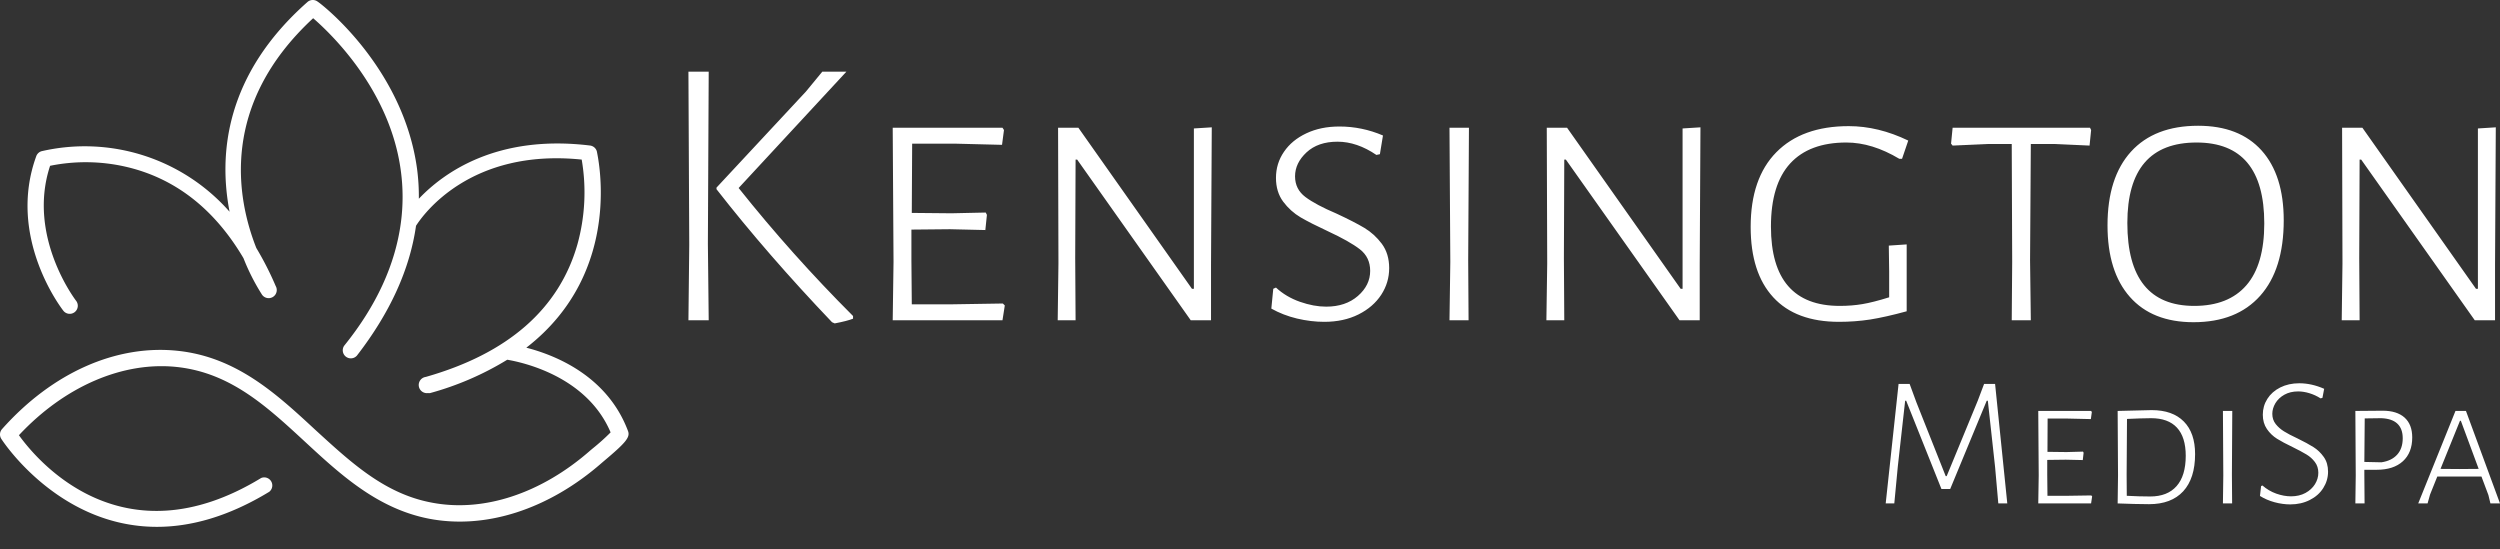 <svg id="SvgjsSvg1022" width="5000px" height="1098.588px" xmlns="http://www.w3.org/2000/svg" version="1.1" xmlns:xlink="http://www.w3.org/1999/xlink" xmlns:svgjs="http://svgjs.com/svgjs" viewBox="0 0 334.094 73.406"><rect x="0" y="0" width="334.094" height="73.406" fill="#333333" stroke="none"/><defs id="SvgjsDefs1023"></defs><g id="SvgjsG1025" transform="rotate(0 42 35.203)"><svg width="84" viewBox="0 0 77.848 65.257" xmlns="http://www.w3.org/2000/svg" version="1.1" xmlns:xlink="http://www.w3.org/1999/xlink" xmlns:svgjs="http://svgjs.com/svgjs" preserveAspectRatio="none" height="70.406" x="0" y="0"><g><svg data-color="1" xmlns="http://www.w3.org/2000/svg" data-name="Layer 1" viewBox="11.046 17.383 77.848 65.257" x="0px" y="0px" width="77.848" height="65.257" fill="#FFFFFF"><title>05_collections</title><path d="M85.82,74.51l-0.2.17C79,80.49,71.17,83,64.12,81.62c-6.36-1.26-10.91-5.46-15.3-9.52-4.76-4.4-9.25-8.55-15.87-9.26S19.1,65.18,13.39,71.29c2.22,3.09,12.78,15.79,30,5.3a1,1,0,0,1,1,1.71c-5.18,3.15-9.84,4.34-13.91,4.34-12.25,0-19.19-10.76-19.28-10.91a1,1,0,0,1,.1-1.2c6.23-7,14.17-10.51,21.79-9.69,7.28,0.78,12.23,5.36,17,9.78,4.38,4,8.52,7.88,14.33,9,6.44,1.28,13.65-1.08,19.78-6.48l0.24-.2a26.68,26.68,0,0,0,2.23-2c-3-7.08-11.17-8.72-12.8-9a36.92,36.92,0,0,1-9.55,4.13,1,1,0,0,1-.27,0,1,1,0,0,1-.27-2c10.19-2.9,16.5-8.43,18.78-16.42a24.11,24.11,0,0,0,.53-10.5c-13.83-1.42-19.66,6.85-20.52,8.2-0.77,5.4-3.22,10.78-7.32,16.08a1,1,0,0,1-1.58-1.22C57.67,55.26,60,50.14,60.69,45h0a24.07,24.07,0,0,0,0-6.45c-1.32-10-8.65-17-10.86-18.91C38.27,30.34,40.34,41.9,42.79,48.1a38.83,38.83,0,0,1,2.4,4.71,1,1,0,0,1-1.74,1,26.32,26.32,0,0,1-2.25-4.45c-3.6-6.1-8.47-9.9-14.52-11.31a22.17,22.17,0,0,0-9.43-.13c-2.89,8.75,3.16,16.64,3.22,16.72a1,1,0,0,1-1.58,1.23c-0.29-.37-7-9.14-3.35-19.15a1,1,0,0,1,.66-0.61,23.88,23.88,0,0,1,23.28,7.5c-1.38-7.14-.54-17,9.67-26a1,1,0,0,1,1.27,0C50.87,17.88,61,25.73,62.7,38.31A26.1,26.1,0,0,1,62.92,42c3.07-3.23,9.68-8,21.21-6.59a1,1,0,0,1,.84.74c0,0.18,3.59,14.77-8.74,24.3,3.52,0.9,10,3.45,12.58,10.28C89.13,71.52,88.62,72.16,85.82,74.51Z"></path></svg></g><defs id="SvgjsDefs1024"></defs></svg></g><g id="SvgjsG1027" transform="rotate(0 212.766 26.398)"><svg xmlns="http://www.w3.org/2000/svg" xmlns:xlink="http://www.w3.org/1999/xlink" width="241.531" viewBox="5.25 13.57 241.54 33.65" overflow="visible" style="overflow: visible;" transform="" version="1.1" xmlns:svgjs="http://svgjs.com/svgjs" preserveAspectRatio="none" height="33.641" x="92" y="9.578" fill="#000000" stroke="none"><path stroke="none" fill="#FFFFFF" d="M7.96 13.57L7.85 36.56L7.96 46.80L5.25 46.80L5.36 36.71L5.25 13.57L7.96 13.57ZM26.36 13.57L11.96 29.12L11.96 29.12Q19.08 38.06 27.25 46.23L27.25 46.23L27.25 46.59L27.25 46.59Q26.47 46.90 24.80 47.22L24.80 47.22L24.44 47.06L24.44 47.06Q15.81 38.01 9.00 29.28L9.00 29.28L9.00 29.07L20.96 16.22L23.14 13.57L26.36 13.57ZM47.27 44.56L47.53 44.82L47.22 46.80L32.55 46.80L32.66 39L32.55 21.06L47.22 21.06L47.42 21.37L47.16 23.35L40.77 23.19L35.15 23.19L35.10 32.45L40.40 32.50L44.98 32.40L45.14 32.71L44.93 34.74L40.20 34.63L35.05 34.68L35.05 38.79L35.10 44.67L40.40 44.67L47.27 44.56ZM75.19 21.01L75.09 39.36L75.09 46.80L72.38 46.80L57.20 25.32L56.99 25.32L56.94 38.48L56.99 46.80L54.60 46.80L54.70 39.21L54.65 21.06L57.36 21.06L72.54 42.59L72.80 42.59L72.80 21.16L75.19 21.01ZM92.25 20.90L92.25 20.90Q95.26 20.90 98.07 22.10L98.07 22.10L97.66 24.60L97.19 24.70L97.19 24.70Q94.59 22.93 91.99 22.93L91.99 22.93L91.99 22.93Q89.39 22.93 87.85 24.36L87.85 24.36L87.85 24.36Q86.32 25.79 86.32 27.56L86.32 27.56L86.32 27.56Q86.32 29.28 87.70 30.32L87.70 30.32L87.70 30.32Q89.08 31.36 91.88 32.55L91.88 32.55L91.88 32.55Q94.22 33.64 95.58 34.45L95.58 34.45L95.58 34.45Q96.93 35.26 97.92 36.58L97.92 36.58L97.92 36.58Q98.90 37.91 98.90 39.83L98.90 39.83L98.90 39.83Q98.90 41.76 97.84 43.39L97.84 43.39L97.84 43.39Q96.77 45.03 94.80 46.02L94.80 46.02L94.80 46.02Q92.82 47.01 90.22 47.01L90.22 47.01L90.22 47.01Q88.45 47.01 86.58 46.57L86.58 46.57L86.58 46.57Q84.71 46.12 83.15 45.24L83.15 45.24L83.41 42.59L83.77 42.43L83.77 42.43Q85.12 43.68 86.97 44.33L86.97 44.33L86.97 44.33Q88.82 44.98 90.48 44.98L90.48 44.98L90.48 44.98Q93.08 44.98 94.72 43.55L94.72 43.55L94.72 43.55Q96.36 42.12 96.36 40.20L96.36 40.20L96.36 40.20Q96.36 38.38 94.98 37.31L94.98 37.31L94.98 37.31Q93.60 36.24 90.69 34.89L90.69 34.89L90.69 34.89Q88.45 33.85 87.07 33.05L87.07 33.05L87.07 33.05Q85.70 32.24 84.73 30.94L84.73 30.94L84.73 30.94Q83.77 29.64 83.77 27.77L83.77 27.77L83.77 27.77Q83.77 25.84 84.84 24.28L84.84 24.28L84.84 24.28Q85.90 22.72 87.83 21.81L87.83 21.81L87.83 21.81Q89.75 20.90 92.25 20.90L92.25 20.90ZM109.56 21.06L109.46 38.79L109.51 46.80L106.96 46.80L107.07 39L106.96 21.06L109.56 21.06ZM140.50 21.01L140.40 39.36L140.40 46.80L137.70 46.80L122.51 25.32L122.30 25.32L122.25 38.48L122.30 46.80L119.91 46.80L120.02 39.21L119.96 21.06L122.67 21.06L137.85 42.59L138.11 42.59L138.11 21.16L140.50 21.01ZM160.32 20.85L160.32 20.85Q164.27 20.85 168.27 22.78L168.27 22.78L167.44 25.22L167.08 25.22L167.08 25.22Q163.44 23.04 160.00 23.04L160.00 23.04L160.00 23.04Q155.06 23.04 152.49 25.84L152.49 25.84L152.49 25.84Q149.92 28.65 149.92 34.27L149.92 34.27L149.92 34.27Q149.92 44.88 159.12 44.88L159.12 44.88L159.12 44.88Q160.73 44.88 162.14 44.64L162.14 44.64L162.14 44.64Q163.54 44.41 165.72 43.73L165.72 43.73L165.72 40.30L165.67 36.82L168.06 36.66L168.06 45.60L168.06 45.60Q165.20 46.38 163.18 46.70L163.18 46.70L163.18 46.70Q161.15 47.01 159.02 47.01L159.02 47.01L159.02 47.01Q153.24 47.01 150.23 43.73L150.23 43.73L150.23 43.73Q147.21 40.46 147.21 34.32L147.21 34.32L147.21 34.32Q147.21 27.82 150.64 24.34L150.64 24.34L150.64 24.34Q154.08 20.85 160.32 20.85L160.32 20.85ZM192.56 21.06L192.71 21.37L192.50 23.45L187.88 23.24L184.65 23.24L184.55 38.79L184.65 46.80L182.10 46.80L182.16 39L182.10 23.24L178.93 23.24L174.20 23.45L173.99 23.19L174.20 21.06L192.56 21.06ZM207.01 20.80L207.01 20.80Q212.52 20.80 215.49 24.10L215.49 24.10L215.49 24.10Q218.45 27.40 218.45 33.44L218.45 33.44L218.45 33.44Q218.45 39.99 215.31 43.52L215.31 43.52L215.31 43.52Q212.16 47.06 206.39 47.06L206.39 47.06L206.39 47.06Q200.88 47.06 197.89 43.68L197.89 43.68L197.89 43.68Q194.90 40.30 194.90 34.11L194.90 34.11L194.90 34.11Q194.90 27.72 198.04 24.26L198.04 24.26L198.04 24.26Q201.19 20.80 207.01 20.80L207.01 20.80ZM206.80 23.04L206.80 23.04Q197.55 23.04 197.55 33.80L197.55 33.80L197.55 33.80Q197.55 44.88 206.49 44.88L206.49 44.88L206.49 44.88Q211.07 44.88 213.46 42.12L213.46 42.12L213.46 42.12Q215.85 39.36 215.85 33.85L215.85 33.85L215.85 33.85Q215.85 23.04 206.80 23.04L206.80 23.04ZM246.79 21.01L246.69 39.36L246.69 46.80L243.98 46.80L228.80 25.32L228.59 25.32L228.54 38.48L228.59 46.80L226.20 46.80L226.30 39.21L226.25 21.06L228.96 21.06L244.14 42.59L244.40 42.59L244.40 21.16L246.79 21.01Z" transform="rotate(0 126.02 30.395)"></path><defs id="SvgjsDefs1026"></defs></svg></g><g id="SvgjsG1029" transform="rotate(0 293.047 59.312)"><svg xmlns="http://www.w3.org/2000/svg" xmlns:xlink="http://www.w3.org/1999/xlink" width="82.094" viewBox="1.68 6.43 82.1 16.2" overflow="visible" style="overflow: visible;" transform="" version="1.1" xmlns:svgjs="http://svgjs.com/svgjs" preserveAspectRatio="none" height="16.188" x="252" y="51.219" fill="#000000" stroke="none"><path stroke="none" fill="#FFFFFF" d="M16.30 6.52L17.93 22.50L16.73 22.50L16.30 17.63L15.33 8.77L15.18 8.77L10.30 20.57L9.13 20.57L4.42 8.77L4.28 8.77L3.30 17.55L2.83 22.50L1.68 22.50L3.40 6.52L4.88 6.52L5.78 8.97L9.70 18.85L9.83 18.85L13.98 8.77L14.83 6.52L16.30 6.52ZM29.15 21.43L29.27 21.55L29.13 22.50L22.07 22.50L22.13 18.75L22.07 10.13L29.13 10.13L29.23 10.27L29.10 11.22L26.02 11.15L23.32 11.15L23.30 15.60L25.85 15.63L28.05 15.57L28.13 15.72L28.02 16.70L25.75 16.65L23.27 16.68L23.27 18.65L23.30 21.48L25.85 21.48L29.15 21.43ZM37.23 10.02L37.23 10.02Q40.03 10.02 41.53 11.55L41.53 11.55L41.53 11.55Q43.03 13.07 43.03 15.90L43.03 15.90L43.03 15.90Q43.03 19.15 41.44 20.88L41.44 20.88L41.44 20.88Q39.85 22.60 36.88 22.60L36.88 22.60L36.88 22.60Q36.08 22.60 34.88 22.57L34.88 22.57L34.88 22.57Q33.68 22.55 32.68 22.50L32.68 22.50L32.73 18.75L32.68 10.13L37.23 10.02ZM37.03 21.57L37.03 21.57Q39.33 21.57 40.55 20.19L40.55 20.19L40.55 20.19Q41.78 18.80 41.78 16.13L41.78 16.13L41.78 16.13Q41.78 13.63 40.60 12.36L40.60 12.36L40.60 12.36Q39.43 11.10 37.15 11.10L37.15 11.10L37.15 11.10Q36.58 11.10 35.65 11.13L35.65 11.13L35.65 11.13Q34.73 11.15 33.93 11.20L33.93 11.20L33.88 18.65L33.90 21.48L33.90 21.48Q35.60 21.57 37.03 21.57L37.03 21.57ZM48.00 10.13L47.95 18.65L47.98 22.50L46.75 22.50L46.80 18.75L46.75 10.13L48.00 10.13ZM56.95 6.43L56.95 6.43Q58.60 6.43 60.28 7.17L60.28 7.17L60.05 8.38L59.80 8.45L59.80 8.45Q59.10 8 58.31 7.76L58.31 7.76L58.31 7.76Q57.53 7.52 56.80 7.52L56.80 7.52L56.80 7.52Q55.75 7.52 54.96 7.96L54.96 7.96L54.96 7.96Q54.18 8.40 53.76 9.10L53.76 9.10L53.76 9.10Q53.35 9.80 53.35 10.52L53.35 10.52L53.35 10.52Q53.35 11.30 53.80 11.88L53.80 11.88L53.80 11.88Q54.25 12.45 54.91 12.86L54.91 12.86L54.91 12.86Q55.58 13.28 56.70 13.80L56.70 13.80L56.70 13.80Q58.03 14.45 58.84 14.96L58.84 14.96L58.84 14.96Q59.65 15.47 60.23 16.29L60.23 16.29L60.23 16.29Q60.80 17.10 60.80 18.25L60.80 18.25L60.80 18.25Q60.80 19.43 60.16 20.44L60.16 20.44L60.16 20.44Q59.53 21.45 58.36 22.04L58.36 22.04L58.36 22.04Q57.20 22.63 55.75 22.63L55.75 22.63L55.75 22.63Q54.73 22.63 53.65 22.34L53.65 22.34L53.65 22.34Q52.58 22.05 51.70 21.50L51.70 21.50L51.85 20.18L52.03 20.10L52.03 20.10Q52.85 20.82 53.88 21.19L53.88 21.19L53.88 21.19Q54.90 21.55 55.85 21.55L55.85 21.55L55.85 21.55Q56.95 21.55 57.78 21.10L57.78 21.10L57.78 21.10Q58.60 20.65 59.05 19.93L59.05 19.93L59.05 19.93Q59.50 19.20 59.50 18.40L59.50 18.40L59.50 18.40Q59.50 17.57 59.04 16.96L59.04 16.96L59.04 16.96Q58.58 16.35 57.91 15.95L57.91 15.95L57.91 15.95Q57.25 15.55 56.08 14.97L56.08 14.97L56.08 14.97Q54.78 14.35 53.98 13.85L53.98 13.85L53.98 13.85Q53.18 13.35 52.63 12.55L52.63 12.55L52.63 12.55Q52.08 11.75 52.08 10.63L52.08 10.63L52.08 10.63Q52.08 9.47 52.69 8.51L52.69 8.51L52.69 8.51Q53.30 7.55 54.41 6.99L54.41 6.99L54.41 6.99Q55.53 6.43 56.95 6.43L56.95 6.43ZM68.10 10.10L68.10 10.10Q70 10.10 71.03 11.02L71.03 11.02L71.03 11.02Q72.05 11.95 72.05 13.67L72.05 13.67L72.05 13.67Q72.05 15.72 70.80 16.86L70.80 16.86L70.80 16.86Q69.55 18 67.30 18L67.30 18L65.65 18L65.65 18.65L65.68 22.50L64.45 22.50L64.50 18.75L64.45 10.13L68.10 10.10ZM67.93 17L67.93 17Q69.30 16.80 70.04 15.97L70.04 15.97L70.04 15.97Q70.78 15.15 70.78 13.78L70.78 13.78L70.78 13.78Q70.78 12.50 70.05 11.82L70.05 11.82L70.05 11.82Q69.33 11.15 67.90 11.10L67.90 11.10L65.70 11.13L65.65 16.95L67.93 17ZM79.23 10.13L83.78 22.50L82.50 22.50L82.23 21.38L81.30 18.90L75.40 18.90L74.43 21.32L74.10 22.50L72.85 22.50L77.83 10.13L79.23 10.13ZM78.33 17.90L80.93 17.88L78.55 11.45L78.43 11.45L75.83 17.88L78.33 17.90Z" transform="rotate(0 42.73 14.53)"></path><defs id="SvgjsDefs1028"></defs></svg></g></svg>